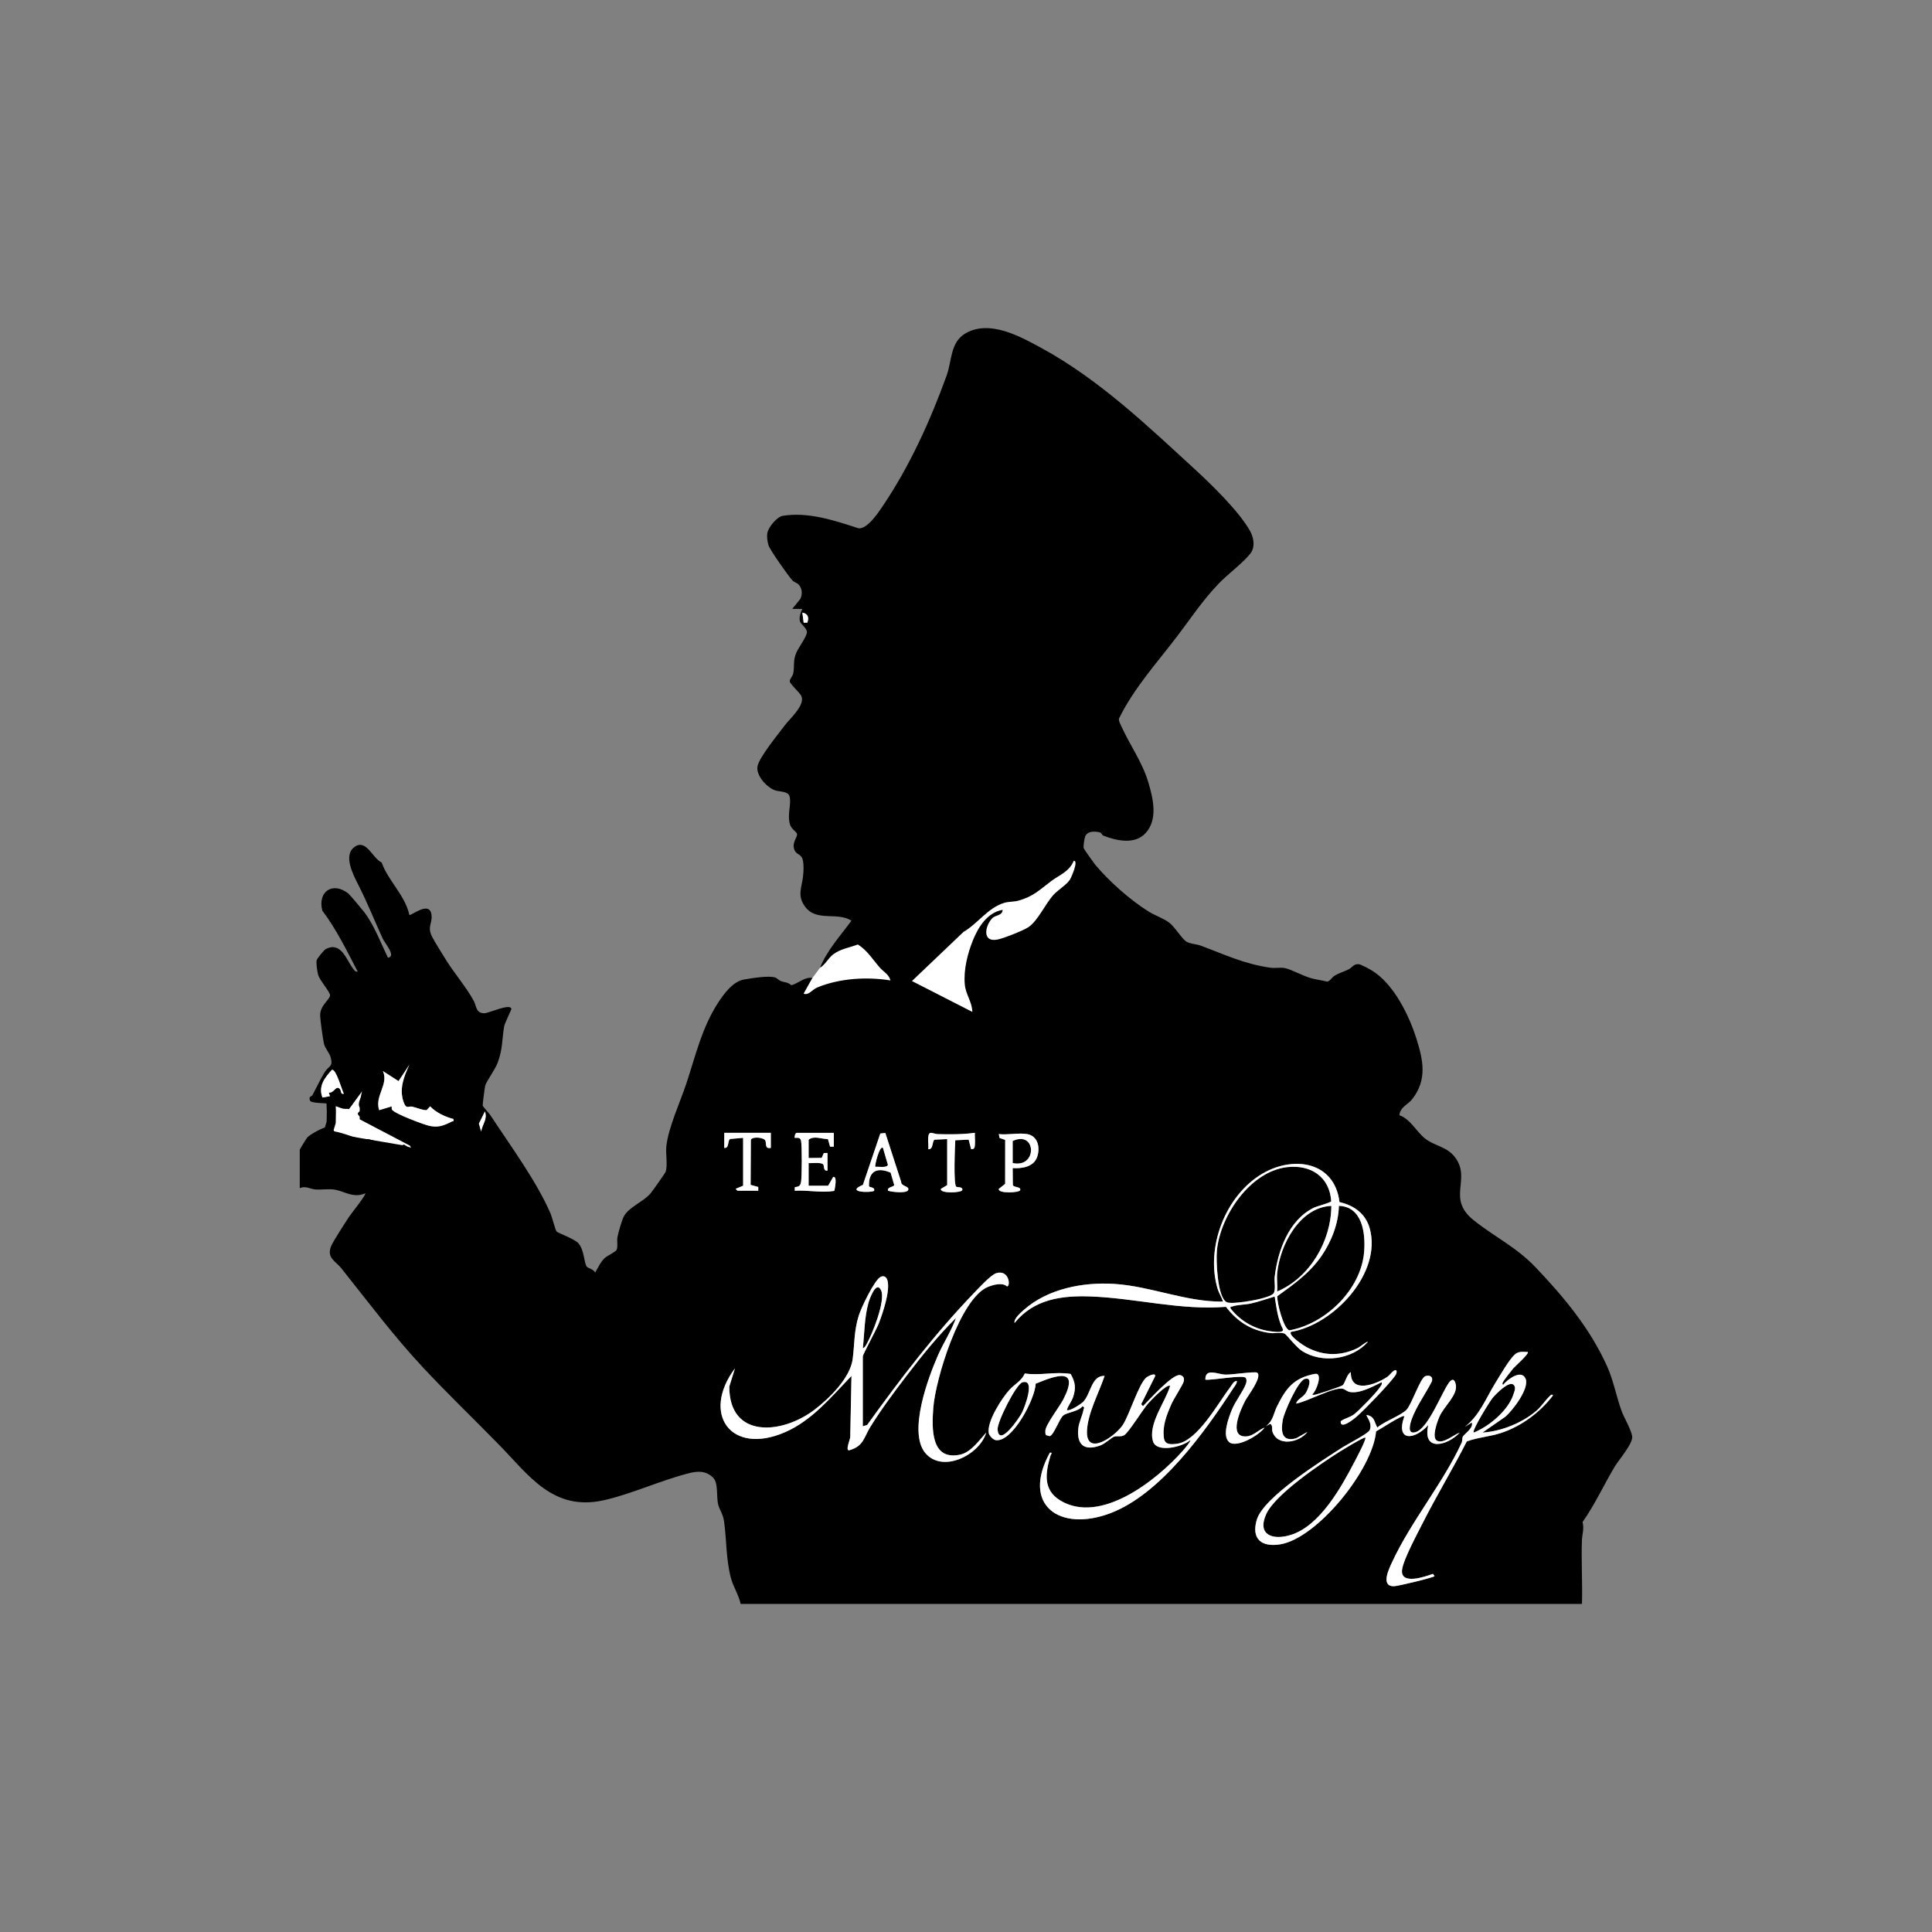 <?xml version="1.0" encoding="UTF-8"?>
<!DOCTYPE svg PUBLIC "-//W3C//DTD SVG 1.1//EN" "http://www.w3.org/Graphics/SVG/1.1/DTD/svg11.dtd">
<!-- Creator: CorelDRAW (Оценочная версия) -->
<svg xmlns="http://www.w3.org/2000/svg" xml:space="preserve" width="500px" height="500px" version="1.1" style="shape-rendering:geometricPrecision; text-rendering:geometricPrecision; image-rendering:optimizeQuality; fill-rule:evenodd; clip-rule:evenodd"
viewBox="0 0 500 500"
 xmlns:xlink="http://www.w3.org/1999/xlink"
 xmlns:xodm="http://www.corel.com/coreldraw/odm/2003">
 <rect x="0" y="0" width="500" height="500" fill="#808080" stroke="none"/>
 <defs>
  <style type="text/css">
   <![CDATA[
    .str0 {stroke:black;stroke-width:2.36;stroke-miterlimit:22.926}
    .fil0 {fill:white}
    .fil1 {fill:black;fill-rule:nonzero}
    .fil2 {fill:white;fill-rule:nonzero}
   ]]>
  </style>
 </defs>
 <g id="Слой_x0020_1">
  <g id="_105553218076608">
   <g>
    <polygon class="fil0 str0" points="85.64,284.76 85.76,287.59 85.71,290.46 85.08,292.56 86.01,294.49 103.89,297.53 108.8,298.96 106.93,295.6 94.27,288.96 94.27,285.48 95.26,280.45 92.96,281.2 89.8,285.73 "/>
    <polygon class="fil0" points="212.21,250.47 210.18,253.2 206.68,258.11 209.26,258.25 219.71,254.58 231.8,254.45 229.08,248.88 221.34,243.18 215.56,246.4 "/>
    <path class="fil1" d="M228.5 297.08l1.29 4.38c-0.2,0.85 -2.53,0.43 -3.24,0.51 -0.27,-0.26 1.11,-5.67 1.95,-4.89l0 0zm33.58 3.91l0 -5.7c6.2,-2.88 6.45,7.14 0,5.7zm119.31 69.76c-0.52,-0.55 4.14,-8.05 4.89,-8.96 0.83,-1 4.15,-4.44 5.39,-3.45 0.79,0.65 0.25,1.77 -0.03,2.62 -1.35,4.09 -6.3,8.23 -10.25,9.79zm-28.04 1.3c0.33,0.36 -2.34,5.38 -2.77,6.2 -3.45,6.63 -8.97,16.64 -16.53,18.99 -4.62,1.44 -8.8,0.05 -6.36,-5.38 2.27,-5.07 14.11,-13.07 19.03,-16.17 0.62,-0.39 6.37,-3.91 6.63,-3.64zm-23.47 -36.51c0.48,2.87 0.79,5.83 2.14,8.47 0.24,1.03 -2.27,0.64 -2.86,0.57 -4.31,-0.46 -8.03,-2.6 -10.69,-5.94 -0.1,-0.67 0.09,-0.39 0.45,-0.52 1.26,-0.47 3.33,-0.44 4.78,-0.77 2.1,-0.47 4.12,-1.2 6.18,-1.8l0 -0.01zm0.65 -6.03c0.7,-7.3 5.8,-17.06 14.02,-17.43 -0.04,9.09 -5.53,18.56 -14.02,22.16 0.11,-1.53 -0.14,-3.22 0,-4.73zm15.97 -17.44c6.08,0.22 6.92,7.07 6.53,11.91 -0.77,9.72 -9.94,18.63 -19.34,20.32 -1.5,-0.37 -3.25,-7.23 -3.12,-8.85 4.35,-3.16 8.34,-5.92 11.44,-10.42 2.56,-3.72 4.4,-8.41 4.49,-12.95l0 -0.01zm-13.43 -10.01c6.14,-0.72 11.03,2.46 11.45,8.83 -0.13,0.38 -3.69,1.27 -4.53,1.68 -6.49,3.2 -9.32,11.18 -10.1,17.93 -0.14,1.2 0.33,3.36 -0.31,4.26 -0.69,0.64 -1.61,0.83 -2.47,1.12 -1.65,0.55 -8.31,1.77 -9.62,1.13 -2.48,-1.19 -2.78,-10.88 -2.56,-13.32 0.83,-9 8.58,-20.51 18.14,-21.63l0 0zm-68.48 55.69c3.5,-1.03 0.55,6.49 -0.07,7.78 -0.62,1.29 -6.02,9.24 -6.34,4.39 -0.12,-1.95 4.78,-11.69 6.41,-12.17zm-41.3 -8.84c0.45,-3.9 0.4,-7.93 1.46,-11.74 0.27,-0.95 1.99,-5.93 3.26,-3.25 1.27,2.68 -2.31,11.51 -3.83,14.09 -0.21,0.36 -0.44,0.81 -0.89,0.9l0 0zm-31.62 66.17c-0.51,-2.38 -1.91,-4.41 -2.53,-6.76 -1.27,-4.92 -1.08,-9.71 -1.75,-14.55 -0.27,-1.97 -1.1,-2.84 -1.51,-4.35 -0.55,-2.04 0.12,-5.68 -1.4,-7.08 -1.89,-1.75 -3.9,-1.66 -6.24,-1.06 -7.25,1.84 -14.96,5.43 -22.02,6.99 -13.15,2.91 -19.35,-6.5 -27.13,-14.43 -6.5,-6.64 -13.23,-13.11 -19.56,-19.88 -7.64,-8.17 -14.24,-17.01 -21.2,-25.74 -1.5,-1.88 -3.82,-2.63 -2.67,-5.63 0.51,-1.31 3.72,-6.22 4.69,-7.7 0.49,-0.75 4.5,-5.74 4.18,-6.07 -3.04,1.39 -5.53,-0.6 -8,-0.96 -1.5,-0.22 -3.31,0.08 -4.87,-0.03 -1.43,-0.09 -2.58,-1.04 -4.08,-0.32l0 -9.94c0,-0.19 1.84,-3.11 1.98,-3.24 0.99,-0.94 3.99,-2.55 5.36,-2.77 0.19,-0.69 0.45,-1.44 0.49,-2.16 0.07,-1.01 -0.7,-2.34 0.32,-2.75 0.93,1.69 0.17,1.88 0.02,3.12 -0.1,0.85 0.03,1.72 -0.3,2.56l0.28 0.35c2.66,0.31 4.86,1.39 7.42,2.03 0.79,0.21 1.65,-0.03 2.45,0.16 2.35,0.57 5.4,2.17 7.88,1.87 0.42,-0.05 0.8,-0.53 1,-0.53 0.44,0 2.01,1.6 2.76,1.52 -0.06,-0.72 -1.43,-1.74 -1.98,-2.09 -2.57,-1.63 -5.67,-2.65 -8.35,-4.04 -0.8,-0.42 -4.46,-2.69 -4.31,-3.44 0.07,-0.36 0.88,-0.73 0.88,-1.02 0,-0.15 -0.51,-0.56 -0.58,-1 -0.27,-1.55 1.26,-2.86 1.3,-4.38l-3.4 4.58c-1.45,1.58 -3.65,-0.23 -5.27,-0.64 -1.19,-0.3 -5.02,-0.1 -5.31,-0.88 -0.42,-1.17 0.46,-1.05 0.61,-1.34 1,-1.88 2.07,-4.12 3.14,-5.92 1.07,-1.78 2.32,-1.35 1.6,-3.96 -0.29,-1.06 -1.49,-2.39 -1.73,-3.48 -0.28,-1.29 -0.98,-6.2 -0.98,-7.42 0.01,-2.61 2.65,-4.08 2.55,-5.2 -0.08,-0.89 -2.65,-3.79 -3.05,-5.12 -0.22,-0.72 -0.61,-3.23 -0.41,-3.87 0.14,-0.49 1.86,-2.62 2.35,-2.88 4.05,-2.13 5.39,2.95 7.15,5.15 0.31,0.39 0.53,0.79 1.12,0.67 -2.8,-5.39 -5.5,-10.93 -9.15,-15.78 -1.28,-4.88 2.64,-7.64 6.72,-4.44 0.37,0.29 3.72,4.28 4.2,4.92 2.52,3.34 4.23,7.94 6.06,11.71 2.23,-0.37 -0.75,-3.64 -1.37,-4.99 -2.23,-4.87 -3.83,-8.99 -6.31,-13.9 -1.29,-2.55 -3.99,-7.64 -0.96,-9.79 3.02,-2.15 4.52,2.79 7.02,4.06 1.77,4.86 6.05,8.44 7.16,13.54 0.39,0.37 5.45,-4.01 5.75,0.2 0.17,2.27 -1.25,2.86 0.26,5.68 0.79,1.48 2.24,3.75 3.18,5.3 2.26,3.73 5.52,7.43 7.49,11.09 0.71,1.31 0.48,3.16 2.71,3.17 1.19,0 6.71,-2.63 7.01,-1.15 0.05,0.24 -1.72,3.64 -1.88,4.63 -0.57,3.48 -0.34,5.79 -1.69,9.39 -0.68,1.81 -2.91,4.73 -3.21,5.92 -0.12,0.49 -0.69,4.86 -0.64,5.12 0.05,0.25 1.66,1.97 2.01,2.51 5.08,7.75 12,17.13 15.58,25.49 0.41,0.97 1.16,4.09 1.54,4.58 0.26,0.35 4.55,1.88 5.57,2.97 1.63,1.75 1.47,5.09 2.25,6.16 0.21,0.29 1.86,0.68 2.15,1.51 0.71,-1.21 1.41,-2.76 2.45,-3.74 0.72,-0.68 2.84,-1.61 3.09,-2.12 0.4,-0.83 0.05,-2.3 0.24,-3.35 0.21,-1.13 1.11,-4.28 1.6,-5.24 1.29,-2.54 5.07,-3.82 6.97,-6.07 0.47,-0.55 3.77,-5.21 3.89,-5.57 0.58,-1.7 -0.03,-4.7 0.19,-6.65 0.59,-5.03 3.58,-11.35 5.21,-16.3 2.4,-7.24 3.97,-14.31 8.19,-20.82 1.52,-2.34 3.87,-5.53 6.72,-6 1.95,-0.32 6.5,-1.11 8.14,-0.48 0.44,0.17 0.83,0.68 1.38,0.89 0.9,0.35 1.78,0.24 2.71,1.08 1.88,-0.52 3.41,-2.2 5.44,-1.9l-2.27 4.08c1.36,0.5 2.14,-1.03 3.59,-1.63 5.8,-2.37 12.76,-2.78 18.9,-1.8 -0.42,-1.6 -1.88,-2.3 -2.74,-3.29 -1.83,-2.09 -3.31,-4.54 -5.71,-6.01 -2.11,0.8 -4.48,1.13 -6.33,2.52 -1.37,1.03 -2.01,2.61 -3.47,3.52 1.87,-4.63 5.25,-8.22 8.14,-12.21 -3.73,-2.36 -9.06,0.4 -12.01,-3.64 -2.06,-2.82 -0.88,-4.81 -0.54,-7.61 0.17,-1.31 0.35,-4.15 -0.34,-5.2 -0.63,-0.95 -1.79,-0.75 -2.04,-2.55 -0.21,-1.52 1,-2.69 0.85,-3.46 -0.1,-0.51 -1.46,-1.23 -1.81,-2.4 -0.81,-2.66 0.44,-5.4 -0.14,-7.35 -0.4,-1.32 -2.61,-1.14 -3.71,-1.51 -2.15,-0.72 -5.02,-3.87 -4.57,-6.23 0.46,-2.37 5.41,-8.37 7.05,-10.57 1.27,-1.71 5.34,-5.25 4.31,-7.59 -0.41,-0.92 -2.99,-3.15 -3.01,-3.82 -0.01,-0.64 0.76,-1.36 0.9,-2.04 0.4,-1.93 -0.14,-3.18 0.8,-5.39 0.52,-1.23 2.73,-4.17 2.74,-5.29 0,-1.12 -1.67,-2.05 -1.84,-2.95 -0.19,-1.05 0.22,-2.15 0.65,-3.08l-2.6 -0.01 2.11 -2.6c0.55,-1.27 0.49,-2.7 -0.5,-3.73 -0.42,-0.43 -1.16,-0.57 -1.62,-1.08 -1.05,-1.17 -5.82,-7.89 -6.15,-9.08 -0.27,-1 -0.47,-2.1 -0.29,-3.14 0.26,-1.52 2.51,-4.23 4.02,-4.46 6.63,-1.05 13.38,1.22 19.57,3.24 2.25,0.24 5,-3.88 6.14,-5.56 7.05,-10.39 12.39,-22.18 16.64,-33.89 1.44,-3.93 0.91,-8.7 4.95,-11.02 6.21,-3.56 14.01,0.76 19.57,3.79 14.88,8.1 27.39,20.05 39.7,31.36 4.35,3.99 11.49,10.94 14.32,15.99 0.9,1.6 1.35,3.89 0.34,5.5 -1.33,2.11 -6.23,5.83 -8.31,8 -4.41,4.59 -7.2,8.94 -10.93,13.84 -5.26,6.89 -11.13,13.35 -15,21.2 -0.14,0.66 0.34,1.43 0.61,2.03 2.2,4.89 5.41,9.23 6.98,14.52 1.25,4.2 2.53,9.57 -0.71,13.12 -2.82,3.08 -7.58,1.97 -11,0.63 -0.32,-0.13 -0.27,-0.72 -1.13,-0.88 -1.28,-0.25 -3.01,-0.25 -3.54,1.21 -0.18,0.49 -0.48,2.46 -0.35,2.96 0.07,0.24 2.6,3.8 2.96,4.24 3.57,4.3 9.16,9.24 13.9,12.18 1.59,0.98 3.65,1.65 5.25,2.82 1.41,1.04 3.24,4.11 4.4,4.89 0.9,0.6 2.74,0.69 3.74,1.06 6.24,2.33 11.26,4.76 18.07,5.73 1.24,0.17 2.58,-0.14 3.79,0.11 1.66,0.34 4.72,2.07 6.83,2.63 1.33,0.35 2.7,0.51 4.03,0.86 0.72,-0.04 1.3,-1.14 1.98,-1.55 1.15,-0.69 2.42,-1.03 3.6,-1.62 1,-0.49 1.33,-1.56 2.79,-1.31 0.48,0.08 2.73,1.28 3.29,1.63 5.58,3.44 9.53,11.46 11.46,17.55 1.76,5.57 2.9,10.72 -1.14,15.8 -1.07,1.34 -3.01,1.91 -3.26,4.07 2.73,0.94 4.38,4.1 6.4,5.83 2.67,2.28 6.03,2.12 8.27,5.42 3.78,5.6 -2.42,10.36 4.59,15.95 5.61,4.48 10.86,6.78 16.09,12.26 7.3,7.67 14.03,15.76 18.44,25.57 1.57,3.51 2.36,7.67 3.66,11.34 0.65,1.84 2.48,4.84 2.8,6.68 0.32,1.83 -3.37,6.02 -4.45,7.8 -2.87,4.77 -5.16,9.88 -8.39,14.44 0.47,1.71 -0.1,3.15 -0.16,4.72 -0.2,5.47 0.17,10.99 0.01,16.47l-217.74 0 0 -0.01zm17.27 -253.93c0.44,-1.28 0.23,-2.34 -1.3,-2.6l0.34 2.59 0.95 0.01 0.01 0zm-98.49 126.11c-0.47,0.28 -3.04,-0.72 -3.77,-0.86 -0.98,-0.2 -1.57,0.8 -2.27,-1.31 -1.13,-3.37 0.14,-6.52 1.53,-9.52l-2.8 4.22 -4.04 -2.59c1.55,3.48 -2.2,6.37 -0.97,10.11l3.25 -0.98c0,0.27 -0.07,0.65 0.09,0.87 0.73,1.04 7.83,3.7 9.43,4.11 2.33,0.6 3.85,0.05 5.99,-1.04 0.34,-0.18 0.61,0.16 0.46,-0.68 -2.11,-0.53 -4.51,-1.66 -6.03,-3.27l-0.87 0.94zm-21.46 -4.2c-0.5,-0.9 -2.01,-6.49 -3.09,-6.19 -1.87,2.05 -3.59,4.22 -2.45,7.18l1.96 -0.33 -0.33 -0.98c1.28,0.31 1.83,-1.9 2.79,-1 0.6,0.55 0.12,1.54 1.12,1.32l0 0zm35.53 9.78c0.31,-1.93 1.7,-3.12 0.98,-5.21l-1.56 3.17 0.58 2.04zm74.97 0.33l-12.06 0 0 3.91c1.35,0.13 0.8,-1.84 1.52,-2.31l3.37 -0.3 0 12.39 -1.95 0.81 0.49 0.49 5.37 0 0 -0.97c0,0 -1.97,-0.55 -1.97,-0.55l0.06 -11.64c0.31,-0.94 3.28,-0.64 3.71,0.12 0.43,0.77 -0.25,2.25 1.46,1.96l0 -3.91 0 0zm16.3 0l-9.61 0c-0.35,0 -0.62,0.94 -0.5,1.3 0.87,-0.01 1.45,-0.14 1.64,0.82 0.26,1.34 0.22,8.94 0.01,10.45 -0.15,1.1 -0.49,1.39 -1.63,1.47l-0.02 0.95c3.46,-0.23 6.83,0.6 10.24,0.04 0.12,-0.53 0.85,-3.88 -0.29,-3.62l-1.31 2.28 -5.05 0 0 -5.87c0.93,0.1 3.01,-0.25 3.72,0.29 0.43,0.32 -0.05,1.87 1.17,1.67l0 -4.57 -0.96 0.02 -0.54 1.25 -3.39 0.04 0 -4.73c1.35,-1.15 3.42,-0.16 5,-0.17l0.55 1.96 0.97 0c0,0 0,-3.58 0,-3.58l0 0zm13.33 0.03l-1.3 0.16 -4.51 13.28c-4.85,2.04 2.5,2.08 2.91,1.52 0.29,-1 -1.22,-0.79 -1.33,-1.17 -0.15,-3.94 2.13,-5 5.6,-3.51l0.92 3.19c-0.14,0.61 -1.86,0.44 -1.6,1.49 0.98,0.33 4.79,0.76 5.21,-0.16 0.48,-1.08 -1.84,-0.91 -1.8,-2.12l-4.1 -12.68 0 0zm16.01 1.6l0 11.9 -1.63 0.98c-0.32,1.27 5.39,1.03 5.54,0.31 0.19,-0.92 -1.27,-0.67 -1.56,-0.87 -0.76,-0.5 -0.35,-10.39 -0.26,-12.02l3.47 -0.16 0.63 2.47c1.04,0.07 0.93,-0.72 1,-1.45 0.07,-0.9 -0.09,-1.88 -0.02,-2.79 -3.16,0.43 -6.43,0.43 -9.63,0.34 -0.6,-0.01 -1.54,-0.42 -1.9,-0.31 -0.98,0.27 -0.37,3.33 -0.53,4.21 1.36,0.13 0.93,-2.01 1.61,-2.46l3.28 -0.15 0 0zm20.7 -1.3c-2.09,-0.38 -5.13,0.27 -7.34,0l0.2 1 1.45 0.5 -0.01 11.38 -1.63 1.3c-0.32,1.27 5.37,1.03 5.54,0.32 0.21,-0.98 -1.72,-0.61 -1.92,-1.34l-0.04 -4.36c2.37,0.17 5.29,-0.24 6.26,-2.7 0.98,-2.47 0.37,-5.6 -2.51,-6.1l0 0zm68.29 51.18c10.99,-1.77 23.57,-15.19 20.38,-26.74 -1.07,-3.86 -4.07,-5.98 -7.84,-6.84 -1.26,-10.46 -11.76,-12.07 -19.81,-7.44 -9.67,5.58 -14.92,19.17 -11.73,29.87 0.34,1.16 1.05,2.17 1.4,3.32 -9.57,0.13 -18.67,-3.98 -28.18,-4.58 -8.06,-0.5 -17.13,1.23 -23.32,6.69 -0.88,0.78 -2.72,2.34 -2.45,3.43 5.04,-6.23 12.3,-7.16 19.9,-6.86 11.6,0.47 23.09,3.62 34.81,2.68 2.98,3.85 6.57,6.17 11.47,6.78 1.09,0.14 2.86,-0.27 3.75,0.17 0.41,0.21 2.97,3.49 4.39,4.41 5.21,3.4 13.01,2.31 17.12,-2.28 -0.25,-0.23 -2.03,1.27 -2.54,1.53 -4.44,2.2 -8.97,2.15 -13.33,-0.18 -0.68,-0.36 -4.88,-3.08 -4.02,-3.96l0 0zm-110.83 24.44l0 -18.09c0,-0.48 3.59,-7.06 4.16,-8.56 1.03,-2.73 2.88,-8.14 2.27,-10.92 -0.21,-0.96 -0.88,-1.59 -1.87,-1.06 -1.6,0.87 -5.03,8.07 -5.62,10.03 -1.23,4.04 -1.04,7.18 -1.55,11.16 -0.62,4.92 -6.05,10.25 -9.94,13.2 -8.39,6.35 -22.01,7.52 -22,-6.03l1.47 -4.72c-8.75,11.67 -1.16,22.64 12.94,16.53 7.04,-3.05 12.03,-9.2 17.21,-14.58l-0.32 15.82c0.04,0.46 -1.42,3.77 -0.18,3.41 3.69,-1.08 3.67,-3.27 5.39,-6.03 2.8,-4.52 6.09,-8.94 9.32,-13.17 3.99,-5.22 8.17,-10.41 12.84,-15.02 -1.19,3.33 -3.19,6.33 -4.61,9.56 -2.6,5.87 -7.82,19.85 -3.38,25.32 4.45,5.47 14.14,0.59 15.82,-5.22 -1.86,2.02 -3.95,5.13 -6.83,5.73 -7.6,1.56 -7.24,-6.96 -6.87,-12.1 0.53,-7.33 6.93,-28.53 14.25,-31.37 1.35,-0.53 3.67,-1.17 4.83,-0.08 0.99,-0.06 0.53,-4.44 -2.79,-3.43 -1.38,0.42 -4.53,3.86 -5.69,5.06 -10.18,10.57 -19.15,22.33 -27.72,34.22l-1.13 0.34 0 0zm172.1 -19.23c-1.3,0 -2.35,-0.26 -3.39,0.68 -1.45,1.31 -3.87,5.52 -5.02,7.37 -2.45,3.97 -4.01,8.29 -7.88,11.34l1.79 -1.14c0.55,1.39 -1.86,2.91 -2.27,3.6 -0.28,0.48 -0.12,1.16 -0.34,1.62 -4.86,10.53 -13.13,20.41 -18,30.89 -0.81,1.76 -3.02,6.23 0.39,6.27 1,0.02 10.22,-2.23 10.6,-2.62l-0.43 -0.59c-2.12,0.78 -8.54,2.98 -7.98,-1.11 0.37,-2.68 3.93,-9.26 5.31,-11.99 3.6,-7.14 7.81,-14.02 11.43,-21.17 2.83,-1.05 5.95,-1.23 8.88,-2.19 5.24,-1.73 10.11,-5.34 13.43,-9.71 -0.29,-0.51 -0.74,0.07 -0.98,0.31 -1.1,1.06 -1.98,2.5 -3.25,3.6 -3.7,3.2 -9.16,5.39 -14.02,5.7l5.87 -4.07c1.97,-1.63 6.34,-7.4 5.29,-9.86 -1.08,-2.56 -4.71,0.19 -5.78,1.54 -0.25,0.05 -0.21,-0.31 -0.17,-0.49 0.07,-0.37 2.33,-3.23 2.77,-3.75 0.41,-0.47 4.19,-3.84 3.75,-4.23l0 0zm-37.81 7.82c0.17,0.65 -0.22,0.89 -0.47,1.32 -0.75,1.26 -5.44,6.08 -6.69,7 -1.13,0.84 -2.32,0.98 -3.44,1.77 -0.22,2.39 3.5,-0.61 4.25,-1.29 2.51,-2.29 7.8,-7.77 9.79,-10.41 0.64,-0.85 0.61,-1.95 -0.34,-1.32 -0.54,0.35 -1.02,1.13 -1.68,1.58 -2.97,1.97 -9.55,4.42 -9.4,-1.25 -1.12,0.58 -1.46,2.89 -2.14,3.41 -0.42,0.31 -6.63,2.41 -7.31,2.46 -0.25,0.02 -0.57,0.07 -0.49,-0.17 0.99,-0.73 2.84,-5.67 0.64,-5.25 -5.47,1.04 -7.47,3.67 -9.83,8.45 -0.93,1.89 -0.91,3.61 -2.87,5.11l1.14 -0.64c0.74,0.47 0.35,1.36 0.57,2.03 1.29,3.94 6.95,2.88 9.04,0.08l-2.92 1.64c-3.77,1.03 -3.96,-1.82 -3.45,-4.75 0.34,-1.95 3.9,-10.11 5.72,-10.62 2.21,-0.63 0.78,2.86 0.15,3.77 -0.73,1.04 -2.1,1.45 -2.43,2.62 2.74,-0.43 9.81,-4.38 12.13,-3.84 0.51,0.12 1.04,0.7 1.8,0.84 2.57,0.47 5.97,-1.43 8.23,-2.54l0 0zm-30.31 11.74c-1.63,0.63 -2.88,2.19 -4.74,2.29 -4.78,0.26 -1.44,-6.96 -0.32,-9.15 0.65,-1.26 4.59,-6.32 3.13,-7.34 -0.56,-0.39 -6.75,0.59 -8.33,0.5 -1.92,-0.11 -5.16,-1.8 -5.06,1.3 1.56,0.24 9.81,-1.33 10.46,-0.45 0.29,0.61 0.21,0.99 0,1.6 -0.64,1.8 -2.71,4.45 -3.57,6.56 -0.86,2.12 -2.65,6.82 -0.73,8.46 1.93,1.64 7.91,-1.86 9.16,-3.78l0 0.01zm-51.17 -4.57c0.38,-1.2 1.24,-2.16 1.64,-3.4 0.75,-2.31 0.54,-3.78 -0.65,-5.9 -3.97,-0.68 -7.98,0.49 -11.87,-0.13 -0.88,1.98 -2.56,2.7 -3.96,4.21 -2,2.19 -5.91,8.27 -5.37,11.24 0.12,0.65 1.14,1.72 1.81,1.81 4.3,0.62 10.23,-10.77 10.32,-14.6 5.39,-2.25 11.47,-4.34 7.16,4.06 -0.96,1.85 -4.57,6.53 -4.65,8.1 -0.01,0.37 -0.03,0.83 0.18,1.14l0.94 0.27c1.1,-0.3 2.49,-4.46 3.48,-5.32 0.99,-0.87 4,-1.03 5.04,-2.45 0.68,0.47 0.32,0.48 0.24,0.88 -0.26,1.55 -1.18,3.28 -1.35,4.85 -0.46,4.37 1.63,5.94 5.73,4.43 1.22,-0.45 2.98,-2.11 3.59,-2.28 0.88,-0.24 1.58,0.17 2.56,-0.37 1.12,-0.63 4.78,-6.59 6.17,-8.18 0.59,-0.66 4.96,-5.28 5.71,-4.55 -1.22,4.14 -5.81,9.9 -4.42,14.36 0.96,3.05 7.78,1.39 9.63,-0.35 0.24,0.25 -1.65,2.45 -1.94,2.78 -6.7,7.57 -21.3,19.19 -31.74,12.82 -4.51,-2.76 -3.77,-7.18 -2.5,-11.53 0.13,-0.46 0.7,-0.92 -0.15,-0.81 -7.46,13.6 2.54,20.61 15.65,15.66 12.98,-4.91 24.45,-21.02 31.84,-32.37 0.37,-0.57 0.93,-1.16 0.91,-1.87 -0.83,-0.01 -1.31,1.08 -1.76,1.67 -3.09,4.04 -8.43,13.92 -13.75,14.6 -1.54,0.19 -3.12,0.29 -3.37,-1.46 -0.45,-3.16 0.69,-5.97 1.92,-8.78 0.61,-1.39 3.04,-5.08 3.22,-5.94 0.18,-0.87 -0.09,-1.37 -0.92,-1.59 -1.87,-0.49 -8.09,6.49 -9.63,8.02l-0.48 -0.48 3.57 -7.19c0.33,-1.12 -1.67,-0.14 -2.11,0.17 -2.02,1.45 -4.46,9.72 -6.21,12.37 -1.96,2.95 -9.58,8.36 -9.27,1.5 0.2,-4.59 3.12,-9.88 4.56,-14.19 -3.44,-0.14 -3.52,4.59 -5.53,6.69 -0.54,0.57 -3.68,2.64 -4.24,2.11l0 0zm101.7 5.87c-1.53,0.52 -4.24,2.94 -5.87,2.12 -1.53,-0.77 0.05,-5.01 0.6,-6.25 1.16,-2.68 4.84,-5.65 4.22,-8.35 -0.34,-1.47 -0.99,-1.54 -1.83,-0.35 -1.95,2.78 -5.29,11.68 -8.52,12.7 -2.32,0.73 -1.48,-2.15 -1.05,-3.35 1.19,-3.31 3.63,-6.64 5.22,-9.8 0.37,-1.21 -0.62,-1.71 -1.68,-1.34 -1.34,0.45 -3.61,7.51 -4.94,8.76 -1.67,1.58 -5.62,2.93 -7.51,4.55 -0.86,-1.53 -0.64,-2.86 -2.76,-3.25 -0.23,0.24 1.59,2.03 0.8,3.9 -0.39,0.92 -5.66,3.59 -6.97,4.43 -5.38,3.46 -20.54,12.94 -22.27,18.81 -1.45,4.97 1.25,7.1 6.03,6.35 9.6,-1.52 24.01,-19.38 24.85,-29.26 1.03,-0.48 6.83,-4.38 7.33,-3.91 -2.39,6.76 2.76,6.14 6.19,2.28 -1.63,7.05 4.98,5.38 8.15,1.95l0.01 0.01z"/>
    <path class="fil2" d="M259.47 235.47c-3.91,0.67 -6.27,4.4 -7.66,7.83 -1.39,3.42 -2.5,7.79 -2.11,11.56 0.25,2.55 1.9,4.48 1.94,7.02l-15.63 -7.99 13.35 -12.72c3.7,-2.15 6.25,-6.17 10.44,-7.49 1.22,-0.38 2.59,-0.28 3.66,-0.57 4.02,-1.09 5.55,-2.82 8.64,-5.12 2.16,-1.61 4.59,-2.36 5.79,-5.22 1.34,-0.07 -0.7,4.42 -0.99,4.87 -0.92,1.4 -3.01,2.6 -4.23,3.92 -2.12,2.31 -3.95,6.52 -6.37,8.29 -1.24,0.91 -6.57,2.99 -8.12,3.3 -4.18,0.82 -3.22,-3.69 -1.33,-5.57 0.76,-0.75 2.61,-0.63 2.62,-2.1l0 -0.01z"/>
    <path class="fil2" d="M110.45 287.26l0.87 -0.94c1.52,1.61 3.92,2.74 6.03,3.27 0.15,0.84 -0.12,0.5 -0.46,0.68 -2.14,1.09 -3.66,1.64 -5.99,1.04 -1.61,-0.41 -8.7,-3.07 -9.43,-4.11 -0.16,-0.22 -0.09,-0.6 -0.09,-0.87l-3.25 0.98c-1.22,-3.74 2.52,-6.63 0.97,-10.11l4.04 2.59 2.8 -4.22c-1.39,3 -2.66,6.15 -1.53,9.52 0.7,2.11 1.29,1.11 2.27,1.31 0.73,0.14 3.3,1.14 3.77,0.86z"/>
    <path class="fil2" d="M88.99 283.06c-1,0.21 -0.52,-0.77 -1.12,-1.32 -0.96,-0.9 -1.51,1.31 -2.79,1l0.33 0.97 -1.96 0.33c-1.14,-2.95 0.58,-5.12 2.45,-7.17 1.08,-0.3 2.59,5.28 3.09,6.19l0 0z"/>
    <path class="fil2" d="M124.52 292.84l-0.58 -2.04 1.56 -3.17c0.72,2.09 -0.67,3.28 -0.98,5.21z"/>
    <path class="fil2" d="M208.94 161.15l-0.95 -0.01 -0.34 -2.59c1.53,0.26 1.73,1.32 1.29,2.6l0 0z"/>
   </g>
   <g>
    <path class="fil2" d="M223.29 369.12l1.13 -0.34c8.56,-11.89 17.53,-23.65 27.71,-34.22 1.16,-1.2 4.31,-4.64 5.7,-5.06 3.32,-1.01 3.77,3.37 2.79,3.43 -1.16,-1.09 -3.48,-0.45 -4.83,0.07 -7.33,2.85 -13.73,24.05 -14.26,31.38 -0.37,5.14 -0.72,13.66 6.88,12.1 2.88,-0.59 4.97,-3.71 6.82,-5.73 -1.68,5.81 -11.4,10.64 -15.81,5.22 -4.41,-5.42 0.78,-19.45 3.37,-25.32 1.43,-3.23 3.43,-6.23 4.62,-9.56 -4.67,4.61 -8.86,9.8 -12.84,15.02 -3.23,4.23 -6.52,8.65 -9.33,13.17 -1.71,2.76 -1.7,4.95 -5.38,6.03 -1.24,0.36 0.22,-2.95 0.18,-3.41l0.32 -15.82c-5.18,5.38 -10.18,11.53 -17.21,14.58 -14.1,6.11 -21.69,-4.86 -12.94,-16.53l-1.47 4.72c-0.01,13.55 13.61,12.38 21.99,6.03 3.9,-2.96 9.32,-8.28 9.95,-13.2 0.5,-3.98 0.31,-7.12 1.55,-11.16 0.59,-1.96 4.02,-9.16 5.62,-10.03 0.99,-0.53 1.66,0.1 1.87,1.06 0.61,2.78 -1.24,8.19 -2.28,10.92 -0.56,1.5 -4.15,8.08 -4.15,8.56l0 18.09 0 0zm0 -20.21c0.45,-0.09 0.68,-0.54 0.9,-0.9 1.51,-2.58 5.08,-11.46 3.83,-14.09 -1.26,-2.64 -3,2.3 -3.26,3.25 -1.07,3.81 -1.02,7.84 -1.46,11.74l-0.01 0z"/>
    <path class="fil2" d="M276.1 364.88c0.57,0.53 3.71,-1.54 4.25,-2.11 2,-2.1 2.09,-6.83 5.52,-6.69 -1.44,4.31 -4.35,9.6 -4.56,14.19 -0.31,6.86 7.31,1.45 9.27,-1.5 1.75,-2.65 4.2,-10.92 6.21,-12.37 0.44,-0.31 2.45,-1.29 2.12,-0.17l-3.58 7.19 0.48 0.48c1.54,-1.53 7.76,-8.51 9.63,-8.02 0.83,0.22 1.09,0.76 0.92,1.59 -0.17,0.83 -2.61,4.55 -3.21,5.94 -1.23,2.81 -2.37,5.62 -1.92,8.78 0.24,1.75 1.82,1.65 3.36,1.46 5.32,-0.68 10.66,-10.56 13.76,-14.6 0.44,-0.59 0.93,-1.68 1.75,-1.67 0.02,0.71 -0.53,1.3 -0.9,1.87 -7.4,11.35 -18.87,27.46 -31.85,32.37 -13.11,4.95 -23.11,-2.06 -15.65,-15.66 0.86,-0.11 0.29,0.35 0.15,0.81 -1.27,4.35 -2,8.77 2.51,11.53 10.44,6.37 25.03,-5.25 31.73,-12.82 0.3,-0.33 2.19,-2.53 1.95,-2.78 -1.87,1.74 -8.68,3.4 -9.63,0.35 -1.39,-4.46 3.19,-10.22 4.41,-14.36 -0.75,-0.73 -5.12,3.89 -5.7,4.55 -1.4,1.59 -5.06,7.55 -6.17,8.18 -0.98,0.54 -1.69,0.13 -2.56,0.37 -0.62,0.17 -2.37,1.83 -3.59,2.28 -4.11,1.51 -6.2,-0.06 -5.73,-4.43 0.16,-1.57 1.08,-3.3 1.35,-4.85 0.07,-0.4 0.43,-0.41 -0.25,-0.88 -1.03,1.42 -4.02,1.56 -5.04,2.45 -1.02,0.89 -2.37,5.02 -3.48,5.32l-0.94 -0.27c-0.2,-0.31 -0.19,-0.77 -0.17,-1.14 0.07,-1.57 3.69,-6.25 4.64,-8.1 4.32,-8.4 -1.77,-6.31 -7.15,-4.06 -0.1,3.83 -6.02,15.22 -10.33,14.6 -0.67,-0.09 -1.69,-1.16 -1.81,-1.81 -0.54,-2.97 3.37,-9.05 5.38,-11.24 1.39,-1.51 3.07,-2.23 3.95,-4.21 3.9,0.62 7.9,-0.55 11.87,0.13 1.19,2.12 1.4,3.59 0.66,5.9 -0.41,1.24 -1.27,2.19 -1.65,3.4l0 0zm-11.51 -7.13c-1.63,0.48 -6.53,10.22 -6.41,12.17 0.32,4.85 5.69,-3.04 6.34,-4.39 0.65,-1.35 3.57,-8.81 0.07,-7.78z"/>
    <path class="fil2" d="M334.12 344.68c-0.86,0.88 3.33,3.6 4.01,3.96 4.36,2.33 8.9,2.38 13.33,0.18 0.52,-0.26 2.3,-1.76 2.54,-1.53 -4.1,4.59 -11.9,5.68 -17.12,2.28 -1.41,-0.93 -3.97,-4.2 -4.39,-4.41 -0.89,-0.44 -2.66,-0.03 -3.74,-0.17 -4.91,-0.61 -8.5,-2.93 -11.48,-6.78 -11.71,0.94 -23.2,-2.21 -34.8,-2.68 -7.6,-0.3 -14.87,0.63 -19.9,6.86 -0.27,-1.09 1.57,-2.65 2.44,-3.43 6.2,-5.46 15.27,-7.19 23.33,-6.69 9.5,0.6 18.61,4.71 28.18,4.58 -0.36,-1.15 -1.06,-2.16 -1.41,-3.32 -3.18,-10.69 2.06,-24.29 11.74,-29.87 8.05,-4.63 18.54,-3.02 19.81,7.44 3.76,0.86 6.77,2.98 7.83,6.84 3.19,11.56 -9.38,24.97 -20.38,26.74l0.01 0zm-1.05 -42.62c-9.56,1.12 -17.31,12.62 -18.14,21.63 -0.23,2.44 0.08,12.12 2.56,13.32 1.31,0.63 7.96,-0.58 9.62,-1.14 0.86,-0.29 1.78,-0.47 2.47,-1.12 0.64,-0.89 0.16,-3.05 0.3,-4.26 0.78,-6.74 3.62,-14.72 10.11,-17.92 0.84,-0.42 4.39,-1.3 4.53,-1.69 -0.42,-6.36 -5.31,-9.54 -11.46,-8.82l0.01 0zm-2.54 27.45c-0.14,1.51 0.11,3.2 0,4.73 8.49,-3.6 13.98,-13.08 14.02,-22.16 -8.22,0.37 -13.32,10.14 -14.02,17.43zm15.97 -17.44c-0.09,4.55 -1.93,9.24 -4.48,12.95 -3.11,4.5 -7.1,7.27 -11.45,10.43 -0.13,1.62 1.62,8.48 3.12,8.84 9.4,-1.68 18.58,-10.59 19.35,-20.31 0.38,-4.84 -0.46,-11.7 -6.53,-11.91l-0.01 0zm-16.62 23.47c-2.06,0.61 -4.08,1.34 -6.18,1.81 -1.45,0.32 -3.52,0.3 -4.78,0.77 -0.36,0.13 -0.55,-0.16 -0.45,0.52 2.66,3.34 6.38,5.47 10.69,5.94 0.59,0.07 3.11,0.46 2.86,-0.57 -1.35,-2.64 -1.66,-5.6 -2.14,-8.47l0 0z"/>
    <path class="fil2" d="M377.8 370.75c-3.18,3.43 -9.79,5.1 -8.16,-1.96 -3.43,3.87 -8.58,4.48 -6.19,-2.28 -0.5,-0.46 -6.3,3.44 -7.32,3.92 -0.85,9.88 -15.26,27.74 -24.86,29.25 -4.78,0.76 -7.48,-1.38 -6.02,-6.35 1.72,-5.86 16.88,-15.34 22.26,-18.8 1.32,-0.84 6.59,-3.51 6.98,-4.43 0.79,-1.87 -1.04,-3.66 -0.81,-3.91 2.12,0.39 1.91,1.73 2.77,3.25 1.88,-1.61 5.84,-2.96 7.51,-4.54 1.32,-1.26 3.6,-8.31 4.93,-8.76 1.07,-0.37 2.05,0.13 1.69,1.34 -1.59,3.15 -4.04,6.49 -5.22,9.79 -0.44,1.21 -1.28,4.09 1.04,3.35 3.24,-1.02 6.57,-9.91 8.52,-12.69 0.84,-1.19 1.5,-1.13 1.83,0.35 0.62,2.7 -3.06,5.67 -4.22,8.34 -0.54,1.25 -2.13,5.49 -0.6,6.26 1.63,0.81 4.34,-1.61 5.87,-2.12l0 -0.01zm-24.45 1.3c-0.26,-0.27 -6.01,3.25 -6.63,3.64 -4.92,3.1 -16.76,11.1 -19.03,16.17 -2.44,5.43 1.74,6.82 6.36,5.38 7.56,-2.34 13.08,-12.36 16.53,-18.99 0.43,-0.82 3.1,-5.84 2.77,-6.2z"/>
    <path class="fil2" d="M395.39 349.89c0.45,0.39 -3.34,3.76 -3.75,4.23 -0.44,0.52 -2.7,3.38 -2.77,3.75 -0.04,0.18 -0.08,0.54 0.17,0.49 1.07,-1.35 4.7,-4.1 5.78,-1.54 1.05,2.46 -3.32,8.23 -5.29,9.86l-5.87 4.07c4.86,-0.31 10.32,-2.5 14.02,-5.7 1.27,-1.1 2.15,-2.55 3.25,-3.6 0.24,-0.24 0.69,-0.82 0.98,-0.31 -3.32,4.37 -8.19,7.98 -13.43,9.71 -2.92,0.96 -6.05,1.14 -8.88,2.19 -3.62,7.15 -7.83,14.03 -11.43,21.17 -1.37,2.73 -4.94,9.31 -5.31,11.99 -0.56,4.09 5.86,1.89 7.98,1.11l0.43 0.6c-0.38,0.38 -9.6,2.63 -10.6,2.61 -3.41,-0.04 -1.2,-4.51 -0.38,-6.27 4.86,-10.48 13.13,-20.36 17.99,-30.89 0.22,-0.46 0.06,-1.14 0.34,-1.62 0.41,-0.69 2.82,-2.21 2.27,-3.6l-1.79 1.14c3.87,-3.05 5.43,-7.37 7.88,-11.34 1.15,-1.85 3.57,-6.06 5.02,-7.37 1.04,-0.94 2.09,-0.68 3.4,-0.68l-0.01 0zm-14 20.86c3.95,-1.56 8.9,-5.7 10.25,-9.79 0.28,-0.85 0.82,-1.97 0.03,-2.62 -1.24,-0.99 -4.56,2.45 -5.39,3.45 -0.74,0.91 -5.41,8.41 -4.89,8.96z"/>
    <path class="fil2" d="M215.79 293.17l0 3.59c0,0 -0.97,0 -0.97,0l-0.55 -1.96c-1.58,0.01 -3.65,-0.98 -5,0.17l0 4.73 3.39 -0.04 0.54 -1.26 0.96 -0.01 0 4.56c-1.22,0.21 -0.74,-1.34 -1.17,-1.66 -0.71,-0.54 -2.79,-0.2 -3.72,-0.29l0 5.87 5.05 0 1.31 -2.28c1.14,-0.27 0.41,3.08 0.29,3.62 -3.41,0.56 -6.78,-0.27 -10.24,-0.04l0.02 -0.95c1.14,-0.09 1.48,-0.38 1.63,-1.48 0.21,-1.5 0.25,-9.1 -0.01,-10.45 -0.19,-0.95 -0.78,-0.82 -1.64,-0.81 -0.13,-0.36 0.15,-1.3 0.5,-1.3l9.61 0 0 -0.01z"/>
    <path class="fil2" d="M327.27 369.45c-1.25,1.91 -7.22,5.42 -9.16,3.77 -1.94,-1.65 -0.09,-6.45 0.73,-8.46 0.86,-2.11 2.93,-4.76 3.57,-6.56 0.21,-0.6 0.29,-0.99 0,-1.6 -0.65,-0.88 -8.9,0.69 -10.46,0.46 -0.1,-3.1 3.14,-1.42 5.06,-1.31 1.58,0.09 7.77,-0.89 8.33,-0.5 1.46,1.02 -2.48,6.08 -3.13,7.35 -1.12,2.18 -4.46,9.41 0.32,9.14 1.86,-0.1 3.11,-1.66 4.74,-2.29l0 0z"/>
    <path class="fil2" d="M357.58 357.71c-2.26,1.11 -5.66,3 -8.23,2.54 -0.76,-0.14 -1.29,-0.72 -1.8,-0.84 -2.32,-0.54 -9.39,3.41 -12.13,3.84 0.33,-1.17 1.7,-1.58 2.43,-2.63 0.63,-0.9 2.06,-4.39 -0.15,-3.76 -1.82,0.51 -5.38,8.67 -5.72,10.61 -0.51,2.94 -0.32,5.79 3.45,4.76l2.93 -1.64c-2.1,2.79 -7.76,3.85 -9.05,-0.08 -0.22,-0.67 0.17,-1.57 -0.57,-2.04l-1.14 0.65c1.96,-1.5 1.94,-3.23 2.87,-5.11 2.36,-4.78 4.36,-7.42 9.83,-8.45 2.2,-0.42 0.35,4.52 -0.64,5.25 -0.08,0.23 0.25,0.18 0.49,0.17 0.68,-0.05 6.9,-2.15 7.31,-2.47 0.68,-0.51 1.02,-2.82 2.14,-3.41 -0.15,5.68 6.43,3.23 9.4,1.25 0.66,-0.44 1.14,-1.22 1.68,-1.58 0.95,-0.62 0.98,0.48 0.34,1.32 -1.99,2.65 -7.28,8.13 -9.79,10.41 -0.76,0.69 -4.47,3.68 -4.25,1.3 1.12,-0.8 2.31,-0.93 3.44,-1.77 1.25,-0.92 5.95,-5.75 6.69,-7.01 0.25,-0.43 0.64,-0.66 0.47,-1.31l0 0z"/>
    <path class="fil2" d="M265.83 293.5c2.87,0.5 3.44,3.73 2.51,6.1 -0.93,2.37 -3.89,2.87 -6.26,2.7l0.04 4.36c0.19,0.73 2.13,0.36 1.91,1.34 -0.16,0.71 -5.86,0.95 -5.54,-0.32l1.64 -1.3 0.01 -11.38 -1.46 -0.5 -0.19 -1c2.21,0.27 5.24,-0.38 7.33,0l0.01 0zm-3.75 7.49c6.45,1.44 6.2,-8.58 0,-5.7l0 5.7z"/>
    <path class="fil2" d="M229.12 293.2l4.11 12.68c-0.05,1.21 2.27,1.04 1.79,2.12 -0.41,0.91 -4.23,0.49 -5.21,0.16 -0.25,-1.05 1.47,-0.88 1.61,-1.49l-0.93 -3.19c-3.47,-1.49 -5.74,-0.43 -5.59,3.51 0.1,0.38 1.61,0.17 1.32,1.17 -0.41,0.56 -7.76,0.52 -2.9,-1.52l4.5 -13.28 1.31 -0.16 -0.01 0zm-0.62 3.88c-0.83,-0.78 -2.22,4.63 -1.95,4.89 0.71,-0.09 3.04,0.34 3.24,-0.52l-1.28 -4.37 -0.01 0z"/>
    <path class="fil2" d="M245.13 294.8l-3.27 0.15c-0.69,0.45 -0.25,2.59 -1.62,2.46 0.16,-0.88 -0.44,-3.94 0.53,-4.21 0.36,-0.11 1.3,0.3 1.9,0.31 3.2,0.09 6.47,0.09 9.63,-0.34 -0.07,0.91 0.09,1.89 0.02,2.79 -0.06,0.73 0.04,1.52 -0.99,1.45l-0.64 -2.47 -3.46 0.16c-0.1,1.63 -0.51,11.52 0.25,12.02 0.29,0.2 1.76,-0.05 1.56,0.87 -0.15,0.72 -5.86,0.96 -5.54,-0.31l1.63 -0.98 0 -11.9 0 0z"/>
    <path class="fil2" d="M199.49 293.17l0 3.91c-1.71,0.3 -1.02,-1.17 -1.46,-1.95 -0.44,-0.79 -3.4,-1.07 -3.71,-0.12l-0.06 11.63 1.98 0.55 0 0.97 -5.38 0 -0.49 -0.49 1.95 -0.81 0 -12.39 -3.37 0.3c-0.72,0.47 -0.17,2.44 -1.51,2.31l0 -3.91c0,0 12.05,0 12.05,0l0 0z"/>
   </g>
  </g>
 </g>
</svg>
